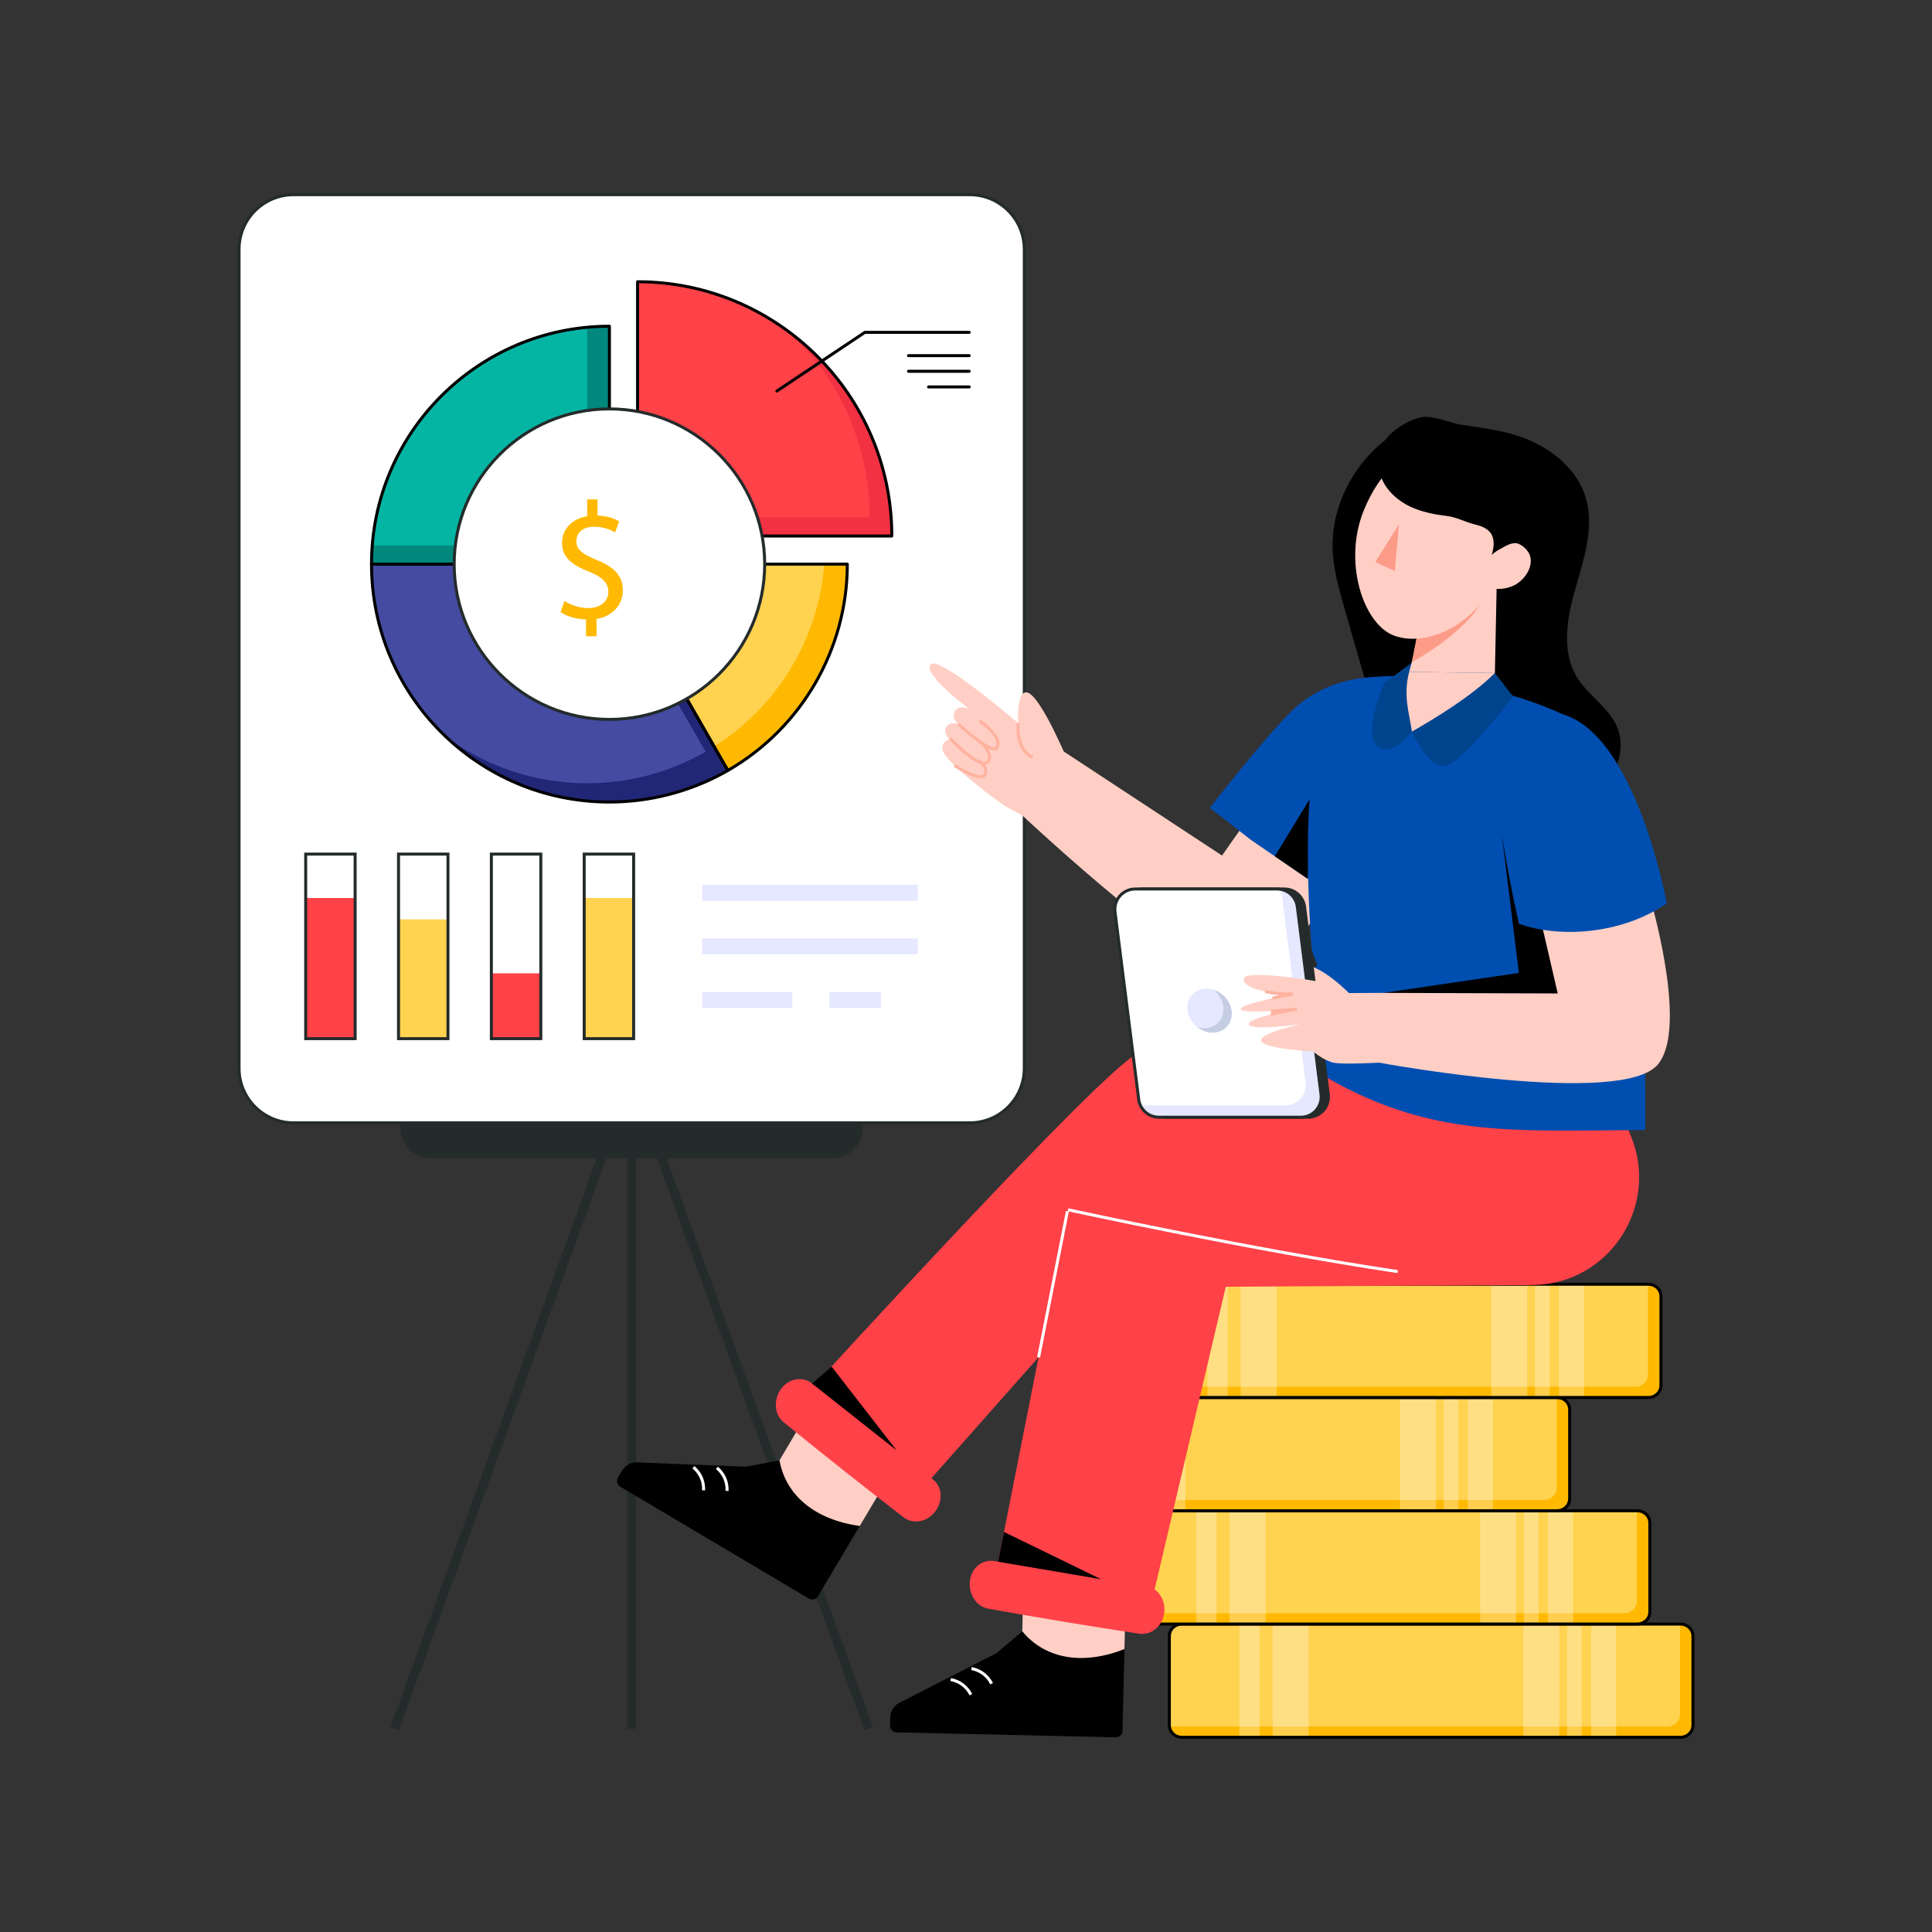 <?xml version="1.0" encoding="utf-8"?>
<svg xmlns="http://www.w3.org/2000/svg" enable-background="new 0 0 2500 2500" id="Layer_1" version="1.1" viewBox="0 0 2500 2500" x="0" y="0">
  <rect x="0" y="0" width="2500" height="2500" fill="#333333" stroke="none"/>
  <path d="M2190.67,2117.02v115.52c0,8.56-7.26,15.51-16.23,15.51h-645.09c-8.97,0-16.23-6.96-16.23-15.51               v-115.52c0-8.56,7.26-15.51,16.23-15.51h645.09C2183.41,2101.51,2190.67,2108.47,2190.67,2117.02z" fill="#ffd24f"/>
  <path d="M2190.67,2117.02v115.52c0,8.56-7.26,15.51-16.23,15.51h-645.09c-8.43,0-15.32-6.12-16.15-13.92               h644.47c8.97,0,16.23-6.96,16.23-15.51v-115.52c0-0.52-0.04-1.08-0.08-1.6h0.63               C2183.41,2101.51,2190.67,2108.47,2190.67,2117.02z" fill="#ffb902"/>
  <path d="M1630.01,2101.49v146.48c0,0.05-0.02,0.09-0.04,0.09h-26.19c-0.02,0-0.04-0.04-0.04-0.09v-146.39                c0-0.05,0.02-0.09,0.04-0.09H1630.01z" fill="#fff" opacity=".3"/>
  <path d="M2091.3,2101.49v146.48c0,0.05-0.02,0.09-0.05,0.09h-32.36c-0.03,0-0.05-0.04-0.05-0.09v-146.39                c0-0.05,0.02-0.09,0.05-0.09H2091.3z" fill="#fff" opacity=".3"/>
  <path d="M2046.68,2101.49v146.48c0,0.05-0.01,0.09-0.03,0.09h-18.88c-0.02,0-0.03-0.04-0.03-0.09v-146.39                c0-0.05,0.01-0.09,0.03-0.09H2046.68z" fill="#fff" opacity=".3"/>
  <path d="M2017.68,2101.49v146.48c0,0.05-0.03,0.09-0.07,0.09h-46.46c-0.04,0-0.07-0.04-0.07-0.09v-146.39                c0-0.05,0.03-0.09,0.07-0.09H2017.68z" fill="#fff" opacity=".3"/>
  <path d="M1693.4,2101.49v146.48c0,0.05-0.03,0.09-0.07,0.09h-46.45c-0.04,0-0.07-0.04-0.07-0.09v-146.39                c0-0.05,0.03-0.09,0.07-0.09H1693.4z" fill="#fff" opacity=".3"/>
  <path d="M2174.44,2250h-645.09c-10.02,0-18.17-7.83-18.17-17.45v-115.52c0-9.62,8.15-17.45,18.17-17.45h645.09               c10.02,0,18.17,7.83,18.17,17.45v115.52C2192.61,2242.17,2184.46,2250,2174.44,2250z M1529.35,2103.45               c-7.88,0-14.3,6.09-14.3,13.58v115.52c0,7.49,6.41,13.58,14.3,13.58h645.09c7.88,0,14.3-6.09,14.3-13.58v-115.52               c0-7.49-6.41-13.58-14.3-13.58H1529.35z"/>
  <path d="M2134.89,1970.45v115.52c0,8.56-7.26,15.51-16.23,15.51h-645.09c-8.97,0-16.23-6.96-16.23-15.51               v-115.52c0-8.56,7.26-15.51,16.23-15.51h645.09C2127.63,1954.93,2134.89,1961.89,2134.89,1970.45z" fill="#ffd24f"/>
  <path d="M2134.89,1970.45v115.52c0,8.56-7.26,15.51-16.23,15.51h-645.09c-8.43,0-15.32-6.12-16.15-13.92               h644.47c8.97,0,16.23-6.96,16.23-15.51v-115.52c0-0.52-0.04-1.08-0.08-1.6h0.63               C2127.63,1954.93,2134.89,1961.89,2134.89,1970.45z" fill="#ffb902"/>
  <path d="M1574.23,1954.92v146.48c0,0.05-0.02,0.09-0.04,0.09H1548c-0.02,0-0.04-0.04-0.04-0.09v-146.39                c0-0.05,0.02-0.09,0.04-0.09H1574.23z" fill="#fff" opacity=".3"/>
  <path d="M2035.52,1954.92v146.48c0,0.05-0.02,0.09-0.05,0.09h-32.36c-0.03,0-0.05-0.04-0.05-0.09v-146.39                c0-0.05,0.02-0.09,0.05-0.09H2035.52z" fill="#fff" opacity=".3"/>
  <path d="M1990.9,1954.92v146.48c0,0.05-0.01,0.09-0.03,0.09H1972c-0.02,0-0.03-0.04-0.03-0.09v-146.39                c0-0.05,0.01-0.09,0.03-0.09H1990.9z" fill="#fff" opacity=".3"/>
  <path d="M1961.9,1954.92v146.48c0,0.05-0.03,0.09-0.07,0.09h-46.46c-0.04,0-0.07-0.04-0.07-0.09v-146.39                c0-0.05,0.03-0.09,0.07-0.09H1961.9z" fill="#fff" opacity=".3"/>
  <path d="M1637.62,1954.92v146.48c0,0.05-0.03,0.09-0.07,0.09h-46.45c-0.04,0-0.07-0.04-0.07-0.09v-146.39                c0-0.05,0.03-0.09,0.07-0.09H1637.62z" fill="#fff" opacity=".3"/>
  <path d="M2118.66,2103.43h-645.09c-10.02,0-18.17-7.83-18.17-17.45v-115.52c0-9.62,8.15-17.45,18.17-17.45h645.09               c10.02,0,18.17,7.83,18.17,17.45v115.52C2136.83,2095.6,2128.68,2103.43,2118.66,2103.43z M1473.57,1956.87               c-7.88,0-14.3,6.09-14.3,13.58v115.52c0,7.49,6.41,13.58,14.3,13.58h645.09c7.88,0,14.3-6.09,14.3-13.58v-115.52               c0-7.49-6.41-13.58-14.3-13.58H1473.57z"/>
  <path d="M2031.13,1823.88v115.52c0,8.56-7.26,15.51-16.23,15.51H1369.8c-8.97,0-16.23-6.96-16.23-15.51v-115.52       c0-8.56,7.26-15.51,16.23-15.51h645.09C2023.86,1808.36,2031.13,1815.32,2031.13,1823.88z" fill="#ffd24f"/>
  <path d="M2031.13,1823.88v115.52c0,8.56-7.26,15.51-16.23,15.51H1369.8c-8.43,0-15.32-6.12-16.15-13.92h644.47       c8.97,0,16.23-6.96,16.23-15.51v-115.52c0-0.52-0.04-1.08-0.08-1.6h0.63C2023.86,1808.36,2031.13,1815.32,2031.13,1823.88z" fill="#ffb902"/>
  <g opacity=".3">
    <path d="M1470.47,1808.35v146.48c0,0.05-0.02,0.09-0.04,0.09h-26.19c-0.02,0-0.04-0.04-0.04-0.09v-146.39        c0-0.05,0.02-0.09,0.04-0.09H1470.47z" fill="#fff"/>
  </g>
  <g opacity=".3">
    <path d="M1931.76,1808.35v146.48c0,0.05-0.02,0.09-0.05,0.09h-32.36c-0.03,0-0.05-0.04-0.05-0.09v-146.39        c0-0.05,0.02-0.09,0.05-0.09H1931.76z" fill="#fff"/>
  </g>
  <g opacity=".3">
    <path d="M1887.14,1808.35v146.48c0,0.05-0.01,0.09-0.03,0.09h-18.88c-0.02,0-0.03-0.04-0.03-0.09v-146.39        c0-0.05,0.01-0.09,0.03-0.09H1887.14z" fill="#fff"/>
  </g>
  <g opacity=".3">
    <path d="M1858.14,1808.35v146.48c0,0.05-0.03,0.09-0.07,0.09h-46.46c-0.04,0-0.07-0.04-0.07-0.09v-146.39        c0-0.05,0.03-0.09,0.07-0.09H1858.14z" fill="#fff"/>
  </g>
  <g opacity=".3">
    <path d="M1533.86,1808.35v146.48c0,0.05-0.03,0.09-0.07,0.09h-46.45c-0.04,0-0.07-0.04-0.07-0.09v-146.39        c0-0.05,0.03-0.09,0.07-0.09H1533.86z" fill="#fff"/>
  </g>
  <g>
    <path d="M2014.89,1956.85H1369.8c-10.02,0-18.17-7.83-18.17-17.45v-115.52c0-9.62,8.15-17.45,18.17-17.45h645.09       c10.02,0,18.17,7.83,18.17,17.45v115.52C2033.06,1949.02,2024.91,1956.85,2014.89,1956.85z M1369.8,1810.3       c-7.88,0-14.3,6.09-14.3,13.58v115.52c0,7.49,6.41,13.57,14.3,13.57h645.09c7.88,0,14.29-6.09,14.29-13.57v-115.52       c0-7.49-6.41-13.58-14.29-13.58H1369.8z"/>
  </g>
  <g>
    <path d="M2149.27,1677.3v115.52c0,8.56-7.26,15.51-16.23,15.51h-645.09c-8.97,0-16.23-6.96-16.23-15.51V1677.3       c0-8.56,7.26-15.51,16.23-15.51h645.09C2142.01,1661.79,2149.27,1668.75,2149.27,1677.3z" fill="#ffd24f"/>
  </g>
  <g>
    <path d="M2149.27,1677.3v115.52c0,8.56-7.26,15.51-16.23,15.51h-645.09c-8.43,0-15.32-6.12-16.15-13.92h644.47       c8.97,0,16.23-6.96,16.23-15.51v-115.52c0-0.52-0.04-1.08-0.08-1.6h0.63C2142.01,1661.79,2149.27,1668.75,2149.27,1677.3z" fill="#ffb902"/>
  </g>
  <g opacity=".3">
    <path d="M1588.61,1661.77v146.48c0,0.05-0.02,0.09-0.04,0.09h-26.19c-0.02,0-0.04-0.04-0.04-0.09v-146.39        c0-0.05,0.02-0.09,0.04-0.09H1588.61z" fill="#fff"/>
  </g>
  <g opacity=".3">
    <path d="M2049.9,1661.77v146.48c0,0.05-0.02,0.09-0.05,0.09h-32.36c-0.03,0-0.05-0.04-0.05-0.09v-146.39        c0-0.05,0.02-0.09,0.05-0.09H2049.9z" fill="#fff"/>
  </g>
  <g opacity=".3">
    <path d="M2005.28,1661.77v146.48c0,0.05-0.01,0.09-0.03,0.09h-18.88c-0.02,0-0.03-0.04-0.03-0.09v-146.39        c0-0.05,0.01-0.09,0.03-0.09H2005.28z" fill="#fff"/>
  </g>
  <g opacity=".3">
    <path d="M1976.28,1661.77v146.48c0,0.05-0.03,0.09-0.07,0.09h-46.46c-0.04,0-0.07-0.04-0.07-0.09v-146.39        c0-0.05,0.03-0.09,0.07-0.09H1976.28z" fill="#fff"/>
  </g>
  <g opacity=".3">
    <path d="M1652,1661.77v146.48c0,0.05-0.03,0.09-0.07,0.09h-46.45c-0.04,0-0.07-0.04-0.07-0.09v-146.39        c0-0.05,0.03-0.09,0.07-0.09H1652z" fill="#fff"/>
  </g>
  <g>
    <path d="M2133.03,1810.28h-645.09c-10.02,0-18.17-7.83-18.17-17.45V1677.3c0-9.62,8.15-17.45,18.17-17.45h645.09       c10.02,0,18.17,7.83,18.17,17.45v115.53C2151.21,1802.45,2143.05,1810.28,2133.03,1810.28z M1487.94,1663.73       c-7.88,0-14.3,6.09-14.3,13.57v115.53c0,7.49,6.41,13.57,14.3,13.57h645.09c7.88,0,14.3-6.09,14.3-13.57V1677.3       c0-7.49-6.41-13.57-14.3-13.57H1487.94z"/>
  </g>
  <g>
    <path d="M1973.51,567.4c35.25,13.68,67.52,40.31,78.4,76.52c11.45,38.11-2.12,78.61-13.14,116.85       c-11.02,38.23-18.88,81.89,1.96,115.78c14.79,24.05,42.26,39.55,52.48,65.87c9.17,23.6,1.65,51.53-14.72,70.85       c-16.38,19.32-40.34,30.9-64.89,37.11c-75.2,19-160.58-12.62-205.26-76.02c-24.86-35.27-37.15-77.62-49.03-119.1       c-6.61-23.08-13.22-46.15-19.83-69.23c-6.57-22.92-13.17-46.05-14.82-69.84c-4.13-59.79,27.61-119.36,76.43-153.11       c23.24-16.06,42.09-22.16,69.35-16.96C1904.88,552.69,1940.52,554.6,1973.51,567.4z"/>
    <rect fill="#242b2b" height="823.41" transform="rotate(-19.955 983.6 1849.831)" width="11.63" x="977.88" y="1438.27"/>
    <rect fill="#242b2b" height="11.63" transform="rotate(-70.056 651.055 1850.018)" width="823.41" x="239.34" y="1844.16"/>
    <rect fill="#242b2b" height="760.6" width="11.63" x="811.56" y="1476.37"/>
    <path d="M1077.53,1496.77H557.21c-20.5,0-37.13-16.62-37.13-37.13v-30.43h594.58v30.43         C1114.66,1480.15,1098.04,1496.77,1077.53,1496.77z" fill="#242b2b"/>
    <path d="M1077.53,1498.71H557.21c-21.54,0-39.07-17.53-39.07-39.07v-32.37h598.46v32.37         C1116.6,1481.18,1099.07,1498.71,1077.53,1498.71z M522.02,1431.15v28.49c0,19.4,15.78,35.19,35.19,35.19h520.32         c19.4,0,35.19-15.79,35.19-35.19v-28.49H522.02z" fill="#242b2b"/>
    <g>
      <path d="M1254.85,251.94H379.89c-38.97,0-70.56,31.59-70.56,70.56v1059.89c0,38.97,31.59,70.56,70.56,70.56         h874.97c38.97,0,70.56-31.59,70.56-70.56V322.5C1325.41,283.53,1293.82,251.94,1254.85,251.94z" fill="#fff"/>
      <path d="M1254.86,1454.88H379.89c-39.98,0-72.5-32.52-72.5-72.5V322.5c0-39.97,32.52-72.5,72.5-72.5h874.97          c39.97,0,72.5,32.52,72.5,72.5v1059.89C1327.35,1422.36,1294.83,1454.88,1254.86,1454.88z M379.89,253.88          c-37.84,0-68.62,30.78-68.62,68.62v1059.89c0,37.84,30.79,68.62,68.62,68.62h874.97c37.84,0,68.62-30.78,68.62-68.62V322.5          c0-37.84-30.78-68.62-68.62-68.62H379.89z" fill="#242b2b"/>
    </g>
    <g>
      <path d="M1320.55,1052.99c0,0,244.44,230.09,301.08,218.38c53.76-11.07,141.04-200.04,141.04-200.04          l-141.34-21.2l-40.03,56.94l-206.22-135.57L1320.55,1052.99z" fill="#ffcfc5"/>
      <path d="M1565.5,1045.33l52.31,40.85l31.8,21.84l11.46,7.85l30.68,21.02l9.4,6.44l80.97-196.52                    l-0.13-70.67c0,0-57.6-2.36-103.52,37.5C1644.95,942.68,1565.5,1045.33,1565.5,1045.33z" fill="#014eb1"/>
      <polygon points="1649.6 1108.02 1661.06 1115.87 1691.74 1136.89 1707.32 1013.57"/>
      <path d="M1166.18,2202.26l123.19-63.04l33.51-28.28l132.14,22.94l-2.44,103.96c0.99,5.45-3.22,10.34-8.65,10.22                     l-283.84-6.39c-4.77-0.11-8.55-4.06-8.44-8.83l0.23-10.3C1152.08,2213.47,1157.69,2205.5,1166.18,2202.26z"/>
      <path d="M1322.88,2110.94l2.36-119.78l131.83,55.04l-2.05,87.68                     C1400.71,2155.35,1352.26,2146.45,1322.88,2110.94z" fill="#ffcfc5"/>
      <path d="M1281.43,2179.59c-8.3-16.36-23.94-18.39-24.6-18.46l0.44-3.85                     c0.75,0.09,18.35,2.28,27.62,20.56L1281.43,2179.59z" fill="#fff"/>
      <path d="M1254.56,2193.78c-8.3-16.36-23.94-18.39-24.6-18.46l0.44-3.85                     c0.75,0.09,18.35,2.28,27.62,20.57L1254.56,2193.78z" fill="#fff"/>
      <path d="M827.31,1892.4l138.27,5.52l43.07-8.19l103.87,84.84l-53.15,89.38c-1.82,5.23-7.89,7.43-12.55,4.66                     l-244.17-144.86c-4.1-2.43-5.46-7.73-3.02-11.84l5.26-8.86C809.52,1895.25,818.32,1891.06,827.31,1892.4z"/>
      <path d="M1008.66,1889.74l60.83-103.2l87.85,112.65l-44.82,75.39                     C1054.67,1966.62,1016.83,1935.09,1008.66,1889.74z" fill="#ffcfc5"/>
      <path d="M942.73,1929.37l-3.88-0.17c0.8-18.33-11.84-27.77-12.38-28.17l2.28-3.14                     C929.36,1898.34,943.63,1908.9,942.73,1929.37z" fill="#fff"/>
      <path d="M912.35,1928.56l-3.88-0.17c0.81-18.42-12.24-28.07-12.37-28.16l2.27-3.14                     C898.98,1897.53,913.25,1908.08,912.35,1928.56z" fill="#fff"/>
      <path d="M1381.25,1567.28l-95.12,480.84c0,27.5,200.96,65.64,200.96,38.15l99.08-421.27l394.82-2.2                    l-360.88-145.36l-211.37-18.9L1381.25,1567.28z" fill="#ff4148"/>
      <path d="M1255.35,2043.4c-1.71,9.32,0.43,18.62,5.05,25.67c4.22,6.45,10.61,11.14,18.02,12.48                    c65.19,11.72,130.37,22.53,195.56,32.43c13.48,2.04,26.96-6.58,31.31-21.34c3.01-10.24,1.21-20.54-3.72-28.09                    c-4.09-6.27-10.45-10.74-17.91-11.87c-65.66-9.97-131.3-20.85-196.96-32.63                    C1272.49,2017.49,1258.28,2027.43,1255.35,2043.4z" fill="#ff4148"/>
      <g>
        <path d="M1195.88,1923.4l147.99-167.13l38.1-190.81c0,0,446.98,97.36,599.05,97.36                     c0.94,0,1.87-0.01,2.8-0.02c98.65-1.23,164.38-102.47,126.27-193.46l-34.75-82.94l-127.1,6.18l-19.91,31.45                     l-5.58-3.65c-129.84-6.86-385.41-80.32-450.41-57.03c-41.33,14.81-427.58,439.04-427.58,439.04                     C1017.81,1832.43,1168.93,1953.47,1195.88,1923.4z" fill="#ff4148"/>
        <path d="M1729.59,895.36c34.88-47.9,255.78-3.5,323.97,47.29                     c82.75,61.64,75.41,519.73,75.41,519.73c-165.16,0.03-274.78,11.69-413.95-69.08                     C1715.02,1393.3,1655.36,997.3,1729.59,895.36z" fill="#014eb1"/>
        <path d="M1943.61,1082.19l21.84,176.75l-175.55,25.86l238.19,41.49c0,0,15.75-30.12,17.53-32.44                     c1.78-2.32-39.93-151.22-39.93-151.22L1943.61,1082.19z"/>
        <path d="M1808.29,1647.35c-185.79-27.68-424.32-79.5-426.71-80.02l0.83-3.79                     c2.39,0.52,240.8,52.31,426.45,79.97L1808.29,1647.35z" fill="#fff"/>
        <rect fill="#fff" height="3.87" transform="rotate(-78.843 1362.59 1661.78)" width="192.64" x="1266.24" y="1659.84"/>
      </g>
      <g>
        <path d="M1012.04,1795.5c-6.02,7.32-8.66,16.49-8.04,24.9c0.56,7.69,3.87,14.89,9.71,19.66                    c51.32,41.87,103.08,82.94,155.29,123.21c10.8,8.32,26.77,7.33,37.73-3.48c7.6-7.5,11.03-17.38,10.37-26.37                    c-0.54-7.47-3.93-14.46-9.9-19.07c-52.58-40.56-104.71-81.92-156.41-124.07                    C1039.6,1781.16,1022.35,1782.96,1012.04,1795.5z" fill="#ff4148"/>
      </g>
      <g>
        <path d="M1789.91,1284.8l-5.41,90.28c0,0,315.65,58.31,361.04,1.98                    c45.83-56.85-26.3-269.98-26.3-269.98l-138.59,27.2l35.06,151.25L1789.91,1284.8z" fill="#ffcfc5"/>
      </g>
      <g>
        <path d="M2016.59,922.93c99.48,20.66,140.17,245.99,140.17,245.99                    c-55.87,38.86-135.76,46.05-191.31,26.46c0,0-23.43-103.26-30.52-178.62                    C1928.76,951.14,1989.86,917.38,2016.59,922.93z" fill="#014eb1"/>
      </g>
      <g>
        <polygon points="1076.17 1768.45 1160.09 1876.68 1050.78 1790.28"/>
      </g>
      <g>
        <polygon points="1299.15 1982.36 1424.67 2043.48 1291.52 2020.91"/>
      </g>
      <g>
        <path d="M1782.43,965.51c20.28,15.64,44.56-18.86,44.56-18.86l18.09-66.12l-5.26-20.7l-13.24-2.13                   l-35.28,26.16C1791.32,883.85,1762.15,949.87,1782.43,965.51z" fill="#00448e"/>
      </g>
      <g>
        <path d="M1827,946.65c0,0,21.2,49,43.76,44.39c22.55-4.61,87.14-89.68,87.14-89.68l-23.57-30.52                   l-59.94-5.45l-19.14,41.36L1827,946.65z" fill="#00448e"/>
      </g>
      <g>
        <path d="M1934.37,870.85c-29.87,29.87-76.76,58.3-107.32,75.81c-4.35-27.77-11.21-46.59-3.67-77.19                   L1934.37,870.85z" fill="#ffcfc5"/>
      </g>
      <g>
        <polygon fill="#ffcfc5" points="1823.38 869.47 1934.37 870.85 1937.04 741.24 1927.13 753.13 1923.82 757.08 1922.33 758.87 1920.77 759.36 1840.71 784.52 1840.54 785.56 1830.1 844.59 1830 845.22"/>
      </g>
      <g>
        <path d="M1826.82,856.94c0,0,72.42-39.07,92.39-82.43c1.28-2.8,2.3-5.36,3.05-7.73                   c0.26-0.74,0.46-1.45,0.67-2.16l-3.72,4.44l-1.09,1.3l-79.14,24.9L1826.82,856.94z" fill="#fc9b88"/>
      </g>
      <g>
        <circle cx="1780.77" cy="685.31" fill="#ffb902" r="18.14"/>
      </g>
      <g>
        <path d="M1803.55,822.32c39.57,14.75,96.09-9.42,126.56-61.12c9.11,2.14,23.74,0.59,33.59-6.36                   c15.65-11.07,21.72-29.55,13.37-41.17c-4.68-6.67-12.39-12.15-21.66-11.37c11.02-54.81-12.19-104.78-49.37-119.65                   c-27.77-11.1-72.6-10.41-99.93,15.51c-16.81,15.93-31.52,37.49-41.64,63                   C1737.65,727.96,1764.43,807.67,1803.55,822.32z" fill="#ffcfc5"/>
      </g>
      <g>
        <polygon fill="#fc9b88" points="1810.18 678.52 1779.59 727.3 1804.9 738.91"/>
      </g>
      <g>
        <path d="M1930.06,718.7c3.14-9.69,4.64-21.18-1.46-29.33c-4.62-6.17-12.48-8.87-19.96-10.71             c-13.32-3.26-23.28-9.42-36.76-11.04c-15.92-1.92-31.88-5.02-46.51-11.82c-18.99-8.84-35.68-24.93-40.3-45.36             c-3.46-15.3,0.39-32.1,10.22-44.33s34.28-26.96,49.96-26.73c10.25,0.15,30.93,6.36,40.68,9.51             c21.9,7.08,39.37,13.79,61.27,20.87c10.56,3.41,20.53,12.7,27.35,21.45c14.72,18.88-12.97,47.4-2.43,68.9             c4.28,8.72,12.61,16.67,11.11,26.26c-0.89,5.73-5.35,10.4-10.5,13.06c-6.57,3.39-13.69,2.63-20.25,5.07             C1948.9,705.83,1931.15,715.35,1930.06,718.7z"/>
      </g>
      <g>
        <path d="M1384.94,992.06c0,0-37.92-93.03-56.13-96.09c-14.02-2.36-11.31,39.77-11.31,39.77             s-102.72-88.61-113.43-76.03c-10.71,12.58,49.57,57.29,49.57,57.29s-15.13-5.76-18.77,4.71             c-3.54,10.18,5.77,15.39,5.77,15.39s-10.18-4.23-15.86,3.01c-5.75,7.33,4.11,16.99,4.11,16.99s-11.1,1.1-9.31,12.89             c2.47,16.28,73.84,69.31,84.27,74.97s21.38,11.47,21.38,11.47L1384.94,992.06z" fill="#ffcfc5"/>
        <path d="M1286.56,971.09c-12.37,0-44.16-29.51-47.81-32.94l2.65-2.82c13.58,12.75,38.14,32.66,45.48,31.87             c0.71-0.08,0.98-0.34,1.13-0.56c1.3-1.89,1.71-4.01,1.23-6.49c-2.23-11.78-22.69-25.67-22.9-25.81l2.17-3.22             c0.9,0.61,22,14.93,24.54,28.31c0.67,3.5,0.05,6.67-1.85,9.41c-0.88,1.28-2.23,2.04-3.91,2.22             C1287.07,971.07,1286.82,971.09,1286.56,971.09z" fill="#ffb29f"/>
        <path d="M1273.52,989.49c-14.82,0-42.31-29.29-45.47-32.72l2.85-2.63c8.44,9.14,32.66,32.53,43.33,31.43             c1.56-0.17,2.66-0.9,3.46-2.29c3.43-5.95-4.1-15.56-7.3-18.76l2.74-2.74c0.56,0.56,13.51,13.72,7.91,23.44             c-1.41,2.44-3.62,3.9-6.39,4.2C1274.29,989.47,1273.91,989.49,1273.52,989.49z" fill="#ffb29f"/>
        <path d="M1268.7,1007.07c-11.63,0-32.27-13.37-34.77-15.02l2.14-3.23c6.95,4.58,26.72,16.09,34.44,14.19             c1.03-0.25,1.7-0.71,2.12-1.46c1.1-1.96,1.36-3.88,0.79-5.89c-1.55-5.48-8.64-9.48-8.72-9.51l1.88-3.39             c0.35,0.19,8.56,4.8,10.56,11.84c0.86,3.01,0.47,5.99-1.14,8.86c-0.95,1.7-2.5,2.82-4.58,3.33             C1270.58,1006.98,1269.67,1007.07,1268.7,1007.07z" fill="#ffb29f"/>
        <g>
          <path d="M1335.58,981.92c-23.71-10.53-20.17-44.93-20-46.4l3.85,0.43c-0.04,0.33-3.38,33.05,17.72,42.42           L1335.58,981.92z" fill="#ffb29f"/>
        </g>
      </g>
    </g>
  </g>
  <g>
    <path d="M788.58,422.16v307.84H480.75C480.75,560.02,618.61,422.16,788.58,422.16z" fill="#04b5a4"/>
    <path d="M788.6,422.16v307.83H480.73c0-8.18,0.31-16.24,0.93-24.27H759.8V423.52       C769.29,422.63,778.87,422.16,788.6,422.16z" fill="#00887d"/>
    <path d="M1154,693.57H825.01V364.58C1006.69,364.58,1154,511.89,1154,693.57z" fill="#ff4148"/>
    <path d="M1154.01,693.59h-329v-24.27h300.2c0-94.29-39.66-179.31-103.21-239.25       C1102.14,490.05,1154.01,585.77,1154.01,693.59z" fill="#f23243"/>
    <path d="M1154,695.51H825.01c-1.07,0-1.94-0.87-1.94-1.94V364.58c0-1.07,0.87-1.94,1.94-1.94       c182.47,0,330.93,148.45,330.93,330.92C1155.94,694.64,1155.07,695.51,1154,695.51z M826.95,691.63h325.11       c-1.05-178.79-146.31-324.06-325.11-325.1V691.63z"/>
    <path d="M1096.42,729.99c0,114.17-62.27,213.94-154.6,267.01L788.58,729.99H1096.42z" fill="#ffd24f"/>
    <path d="M1096.44,729.99c0,114.18-62.3,213.93-154.62,267.01l-17.76-30.98c79.79-50.4,134.84-136.63,142.6-236.03       H1096.44z" fill="#ffb902"/>
    <path d="M941.82,997c0,0-1.86,1.08-5.19,2.94c-43.96,24.09-94.39,37.89-148.04,37.89       c-169.98,0-307.84-137.86-307.84-307.84h307.84L941.82,997z" fill="#444ba1"/>
    <path d="M941.82,997c0,0-1.86,1.08-5.19,2.95c-43.97,24.08-94.37,37.88-148.02,37.88       c-82.35,0-157.17-32.33-212.42-85.02c51.25,38.15,114.8,60.75,183.62,60.75c53.66,0,104.1-13.8,148.06-37.88       c3.3-1.86,5.16-2.95,5.16-2.95l-139.3-242.74h14.89L941.82,997z" fill="#212676"/>
    <path d="M788.58,731.93H480.74c-1.07,0-1.94-0.87-1.94-1.94c0-170.81,138.97-309.78,309.78-309.78c1.07,0,1.94,0.87,1.94,1.94       V730C790.52,731.07,789.66,731.93,788.58,731.93z M482.69,728.06h303.96V424.1C619.51,425.15,483.74,560.92,482.69,728.06z"/>
    <path d="M941.82,998.94c-0.17,0-0.34-0.02-0.51-0.07c-0.5-0.13-0.92-0.46-1.17-0.9L786.9,730.96c-0.34-0.6-0.34-1.34,0-1.94       c0.34-0.6,0.98-0.97,1.68-0.97h307.84c1.07,0,1.94,0.87,1.94,1.94c0,110.58-59.61,213.53-155.58,268.69       C942.49,998.85,942.15,998.94,941.82,998.94z M791.93,731.93l150.6,262.41c93.22-54.37,151.26-154.6,151.95-262.41H791.93z"/>
    <path d="M788.58,1039.77c-170.81,0-309.78-138.96-309.78-309.77c0-1.07,0.87-1.94,1.94-1.94h307.84c0.69,0,1.34,0.37,1.68,0.97       L943.5,996.04c0.53,0.93,0.22,2.11-0.71,2.64c0,0-1.87,1.08-5.21,2.95C892.03,1026.59,840.52,1039.77,788.58,1039.77z        M482.69,731.93c1.05,167.78,137.87,303.96,305.89,303.96c51.28,0,102.15-13.02,147.11-37.65c1.45-0.81,2.62-1.47,3.47-1.96       L787.46,731.93H482.69z"/>
  </g>
  <g>
    <circle cx="788.6" cy="730.02" fill="#fff" r="200.9"/>
    <path d="M788.6,932.87c-111.85,0-202.84-91-202.84-202.84s90.99-202.84,202.84-202.84s202.84,90.99,202.84,202.84      S900.45,932.87,788.6,932.87z M788.6,531.06c-109.71,0-198.96,89.25-198.96,198.96c0,109.71,89.25,198.97,198.96,198.97      c109.71,0,198.97-89.25,198.97-198.97C987.57,620.32,898.31,531.06,788.6,531.06z" fill="#242b2b"/>
  </g>
  <g>
    <path d="M758.32,823.32v-21.79c-12.51-0.22-25.46-4.1-33.01-9.49l5.18-14.46c7.77,5.18,18.98,9.28,31.07,9.28      c15.32,0,25.67-8.84,25.67-21.14c0-11.87-8.41-19.2-24.38-25.67c-22.01-8.63-35.6-18.56-35.6-37.33      c0-17.9,12.73-31.5,32.58-34.73v-21.79h13.38v20.93c12.94,0.43,21.79,3.88,28.04,7.55l-5.39,14.24      c-4.53-2.59-13.38-7.33-27.18-7.33c-16.61,0-22.87,9.92-22.87,18.56c0,11.22,7.98,16.83,26.75,24.59      C794.78,733.79,806,745,806,764.21c0,17.05-11.87,33.01-34.09,36.68v22.44H758.32z" fill="#ffb902"/>
  </g>
  <g>
    <path d="M1005.24,507.95c-0.62,0-1.24-0.3-1.61-0.86c-0.59-0.89-0.35-2.09,0.54-2.69l113.86-75.95      c0.32-0.21,0.69-0.33,1.08-0.33h135.03c1.07,0,1.94,0.87,1.94,1.94c0,1.07-0.87,1.94-1.94,1.94h-134.45l-113.38,75.62      C1005.98,507.85,1005.61,507.95,1005.24,507.95z"/>
  </g>
  <g>
    <path d="M1254.13,462.13h-78.59c-1.07,0-1.94-0.87-1.94-1.94c0-1.07,0.87-1.94,1.94-1.94h78.59c1.07,0,1.94,0.87,1.94,1.94      C1256.07,461.26,1255.2,462.13,1254.13,462.13z"/>
  </g>
  <g>
    <path d="M1254.13,482.37h-78.59c-1.07,0-1.94-0.87-1.94-1.94c0-1.07,0.87-1.94,1.94-1.94h78.59c1.07,0,1.94,0.87,1.94,1.94      C1256.07,481.5,1255.2,482.37,1254.13,482.37z"/>
  </g>
  <g>
    <path d="M1254.13,502.62h-52.57c-1.07,0-1.94-0.87-1.94-1.94c0-1.07,0.87-1.94,1.94-1.94h52.57c1.07,0,1.94,0.87,1.94,1.94      C1256.07,501.75,1255.2,502.62,1254.13,502.62z"/>
  </g>
  <g>
    <rect fill="#fff" height="238.83" width="63.98" x="395.55" y="1105.19"/>
    <rect fill="#fff" height="238.83" width="63.98" x="515.69" y="1105.19"/>
    <rect fill="#fff" height="238.83" width="63.98" x="635.82" y="1105.19"/>
    <rect fill="#fff" height="238.83" width="63.98" x="755.95" y="1105.19"/>
    <rect fill="#ff4148" height="182.02" width="63.98" x="395.55" y="1162"/>
    <rect fill="#ffd24f" height="154.36" width="63.98" x="515.69" y="1189.66"/>
    <rect fill="#ff4148" height="84.56" width="63.98" x="635.82" y="1259.46"/>
    <rect fill="#ffd24f" height="182.02" width="63.98" x="755.95" y="1162"/>
    <path d="M461.48,1345.96h-67.86v-242.71h67.86V1345.96z M397.49,1342.08h60.11v-234.95h-60.11V1342.08z" fill="#242b2b"/>
    <path d="M581.61,1345.96h-67.86v-242.71h67.86V1345.96z M517.63,1342.08h60.11v-234.95h-60.11V1342.08z" fill="#242b2b"/>
    <path d="M701.74,1345.96h-67.86v-242.71h67.86V1345.96z M637.76,1342.08h60.11v-234.95h-60.11V1342.08z" fill="#242b2b"/>
    <path d="M821.88,1345.96h-67.86v-242.71h67.86V1345.96z M757.89,1342.08H818v-234.95h-60.11V1342.08z" fill="#242b2b"/>
  </g>
  <g>
    <rect fill="#e5e8ff" height="20.58" width="278.9" x="908.65" y="1144.98"/>
    <rect fill="#e5e8ff" height="20.58" width="278.9" x="908.65" y="1214.32"/>
    <rect fill="#e5e8ff" height="20.58" width="66.84" x="1073.17" y="1283.66"/>
    <rect fill="#e5e8ff" height="20.58" width="116.54" x="908.65" y="1283.66"/>
  </g>
  <g>
    <path d="M1610.99,1326.59c34.5-22.36,67.88-52.1,93.7-77.48c-11.18-29.32-22.23-58.65-22.23-58.65l-46.82-33.37      C1635.65,1157.09,1630.81,1264.68,1610.99,1326.59z" fill="#242b2b"/>
    <path d="M1750.24,1289.69c0,0-45.05-47.7-67.92-39.7s31.11,48.03,31.11,48.03" fill="#ffcfc5"/>
    <path d="M1692.77,1445.68h-183.82c-13.25,0-24.42-9.84-26.08-23l-30.67-242.74       c-1.99-15.71,10.22-29.58,26.08-29.58h183.77c13.25,0,24.42,9.84,26.08,23l30.67,242.74       C1720.78,1431.81,1708.57,1445.68,1692.77,1445.68z" fill="#242b2b"/>
    <path d="M1692.76,1447.62h-183.81c-14.19,0-26.23-10.62-28-24.7l-30.66-242.73c-1.02-8.04,1.47-16.14,6.81-22.21       c5.35-6.07,13.07-9.55,21.18-9.55h183.77c14.19,0,26.23,10.62,28,24.7l30.67,242.74c1.02,8.05-1.47,16.14-6.82,22.22       C1708.55,1444.14,1700.85,1447.62,1692.76,1447.62z M1478.28,1152.3c-7,0-13.66,3-18.28,8.24c-4.62,5.24-6.75,12.22-5.88,19.16       l30.66,242.73c1.53,12.15,11.92,21.3,24.16,21.3h183.81c6.97,0,13.61-3,18.22-8.23c4.62-5.24,6.76-12.23,5.88-19.17       l-30.67-242.74c-1.53-12.15-11.91-21.3-24.15-21.3H1478.28z" fill="#242b2b"/>
    <path d="M1683.38,1445.68h-183.82c-13.25,0-24.42-9.84-26.08-23l-30.67-242.74        c-1.99-15.71,10.22-29.58,26.08-29.58h183.77c13.25,0,24.42,9.84,26.08,23l30.67,242.74        C1711.4,1431.81,1699.19,1445.68,1683.38,1445.68z" fill="#fff"/>
    <path d="M1683.38,1445.68h-183.82c-10.6,0-19.92-6.34-23.99-15.62c1.28,0.19,2.65,0.28,3.97,0.28h183.82        c15.81,0,28.02-13.87,26.03-29.58l-30.67-242.74c-0.33-2.6-1.04-5.11-2.08-7.38c11.45,1.75,20.63,10.88,22.1,22.72        l30.67,242.74C1711.4,1431.81,1699.19,1445.68,1683.38,1445.68z" fill="#e5e8ff"/>
    <path d="M1683.38,1447.62h-183.81c-14.19,0-26.23-10.62-28-24.7l-30.66-242.73c-1.02-8.04,1.47-16.14,6.82-22.21        c5.35-6.07,13.07-9.55,21.18-9.55h183.77c14.19,0,26.23,10.62,28,24.7l30.67,242.74c1.02,8.05-1.47,16.14-6.82,22.22        C1699.17,1444.14,1691.47,1447.62,1683.38,1447.62z M1468.9,1152.3c-7,0-13.66,3-18.28,8.24s-6.75,12.22-5.88,19.16        l30.66,242.73c1.53,12.15,11.92,21.3,24.16,21.3h183.81c6.97,0,13.61-3,18.22-8.23c4.62-5.24,6.76-12.23,5.88-19.17        l-30.67-242.74c-1.53-12.15-11.91-21.3-24.15-21.3H1468.9z" fill="#242b2b"/>
    <path d="M1789.91,1284.8l-51.68,0.25c0,0-16.33-12.2-39.85-16.24s-86.43-12.01-88.86-3.05      c-4.07,15.05,45.89,21.95,63.26,20.43c0,0-66.82,12.44-67.33,19.52s72.53,0.04,72.53,0.04s-64.2,10.74-62.03,19.71      s68.37-0.36,68.37-0.36s-56.43,11.71-52.26,22.08c4.17,10.38,66.96,13.28,66.96,13.28s14.36,12.28,27.08,14.72      c12.71,2.44,58.4-0.11,58.4-0.11C1799.3,1363.5,1806.64,1292.52,1789.91,1284.8z" fill="#ffcfc5"/>
    <path d="M1645.04,1314.51l-0.93-3.76c16.16-3.99,33.39-6.88,33.56-6.91l0.64,3.82      C1678.14,1307.69,1661.04,1310.56,1645.04,1314.51z" fill="#ffb29f"/>
    <g>
      <path d="M1644.67,1310.17l-0.2-3.87c16.89-0.9,33.17-2.46,33.33-2.48l0.37,3.86      C1678.01,1307.7,1661.65,1309.26,1644.67,1310.17z" fill="#ffb29f"/>
    </g>
    <g>
      <path d="M1646.91,1293.53l-0.85-3.79c13.92-3.13,26.24-5.43,26.36-5.46l0.71,3.81      C1673.02,1288.12,1660.76,1290.41,1646.91,1293.53z" fill="#ffb29f"/>
    </g>
    <g>
      <path d="M1667.23,1288.35c-8.75,0-20.41-1.25-30.56-3.37l0.8-3.79c13.66,2.85,28.03,3.7,35.15,3.08l0.34,3.86      C1671.26,1288.27,1669.33,1288.35,1667.23,1288.35z" fill="#ffb29f"/>
    </g>
    <g>
      <path d="M1569.09,1336.23c-15.71,0-30.2-12.75-32.4-28.46c-2.16-15.71,8.81-28.42,24.52-28.42      c15.71,0,30.2,12.71,32.4,28.42C1595.77,1323.49,1584.8,1336.23,1569.09,1336.23z" fill="#e5e8ff"/>
    </g>
    <g>
      <path d="M1569.1,1336.22c-7.24,0-14.31-2.71-19.95-7.28c3.01,0.97,6.1,1.48,9.27,1.48      c15.71,0,26.68-12.75,24.52-28.46c-1.19-8.39-5.84-15.92-12.37-21.09c11.73,3.77,21.3,14.4,23.04,26.89      C1595.78,1323.47,1584.81,1336.22,1569.1,1336.22z" fill="#c5cde3"/>
    </g>
  </g>
</svg>